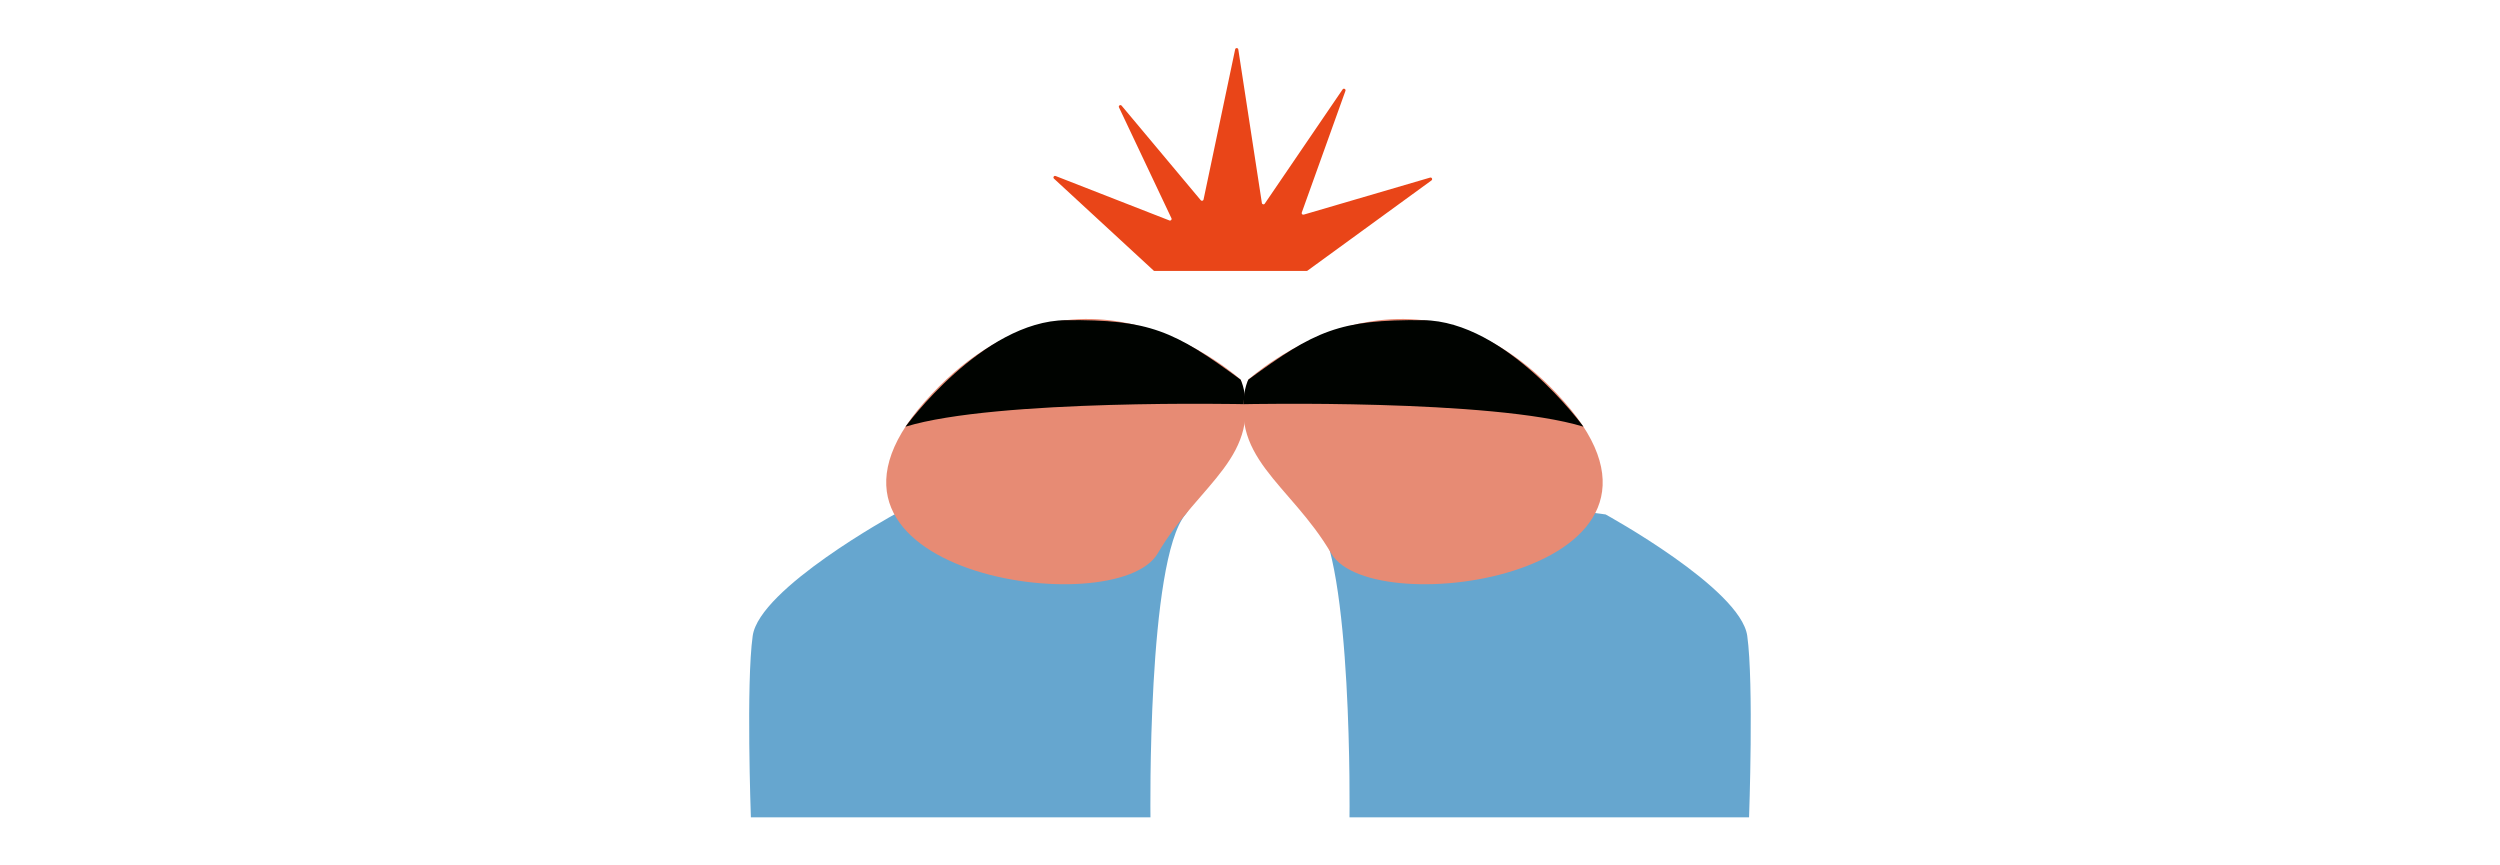 <svg width="260" height="90" viewBox="0 0 260 90" fill="none" xmlns="http://www.w3.org/2000/svg">
<g clip-path="url(#clip0_1743_124)">
<path d="M93.019 53.501C93.019 53.501 78.978 61.193 78.282 66.122C77.585 71.05 78.092 85 78.092 85H119.648C119.648 85 119.293 58.297 123.29 53.501C127.287 48.706 93.019 53.501 93.019 53.501Z" fill="#66A6CF"/>
<path d="M166.981 53.501C166.981 53.501 181.022 61.198 181.713 66.122C182.405 71.046 181.903 85 181.903 85H140.347C140.347 85 140.702 58.297 136.705 53.501C132.708 48.706 166.976 53.501 166.976 53.501H166.981Z" fill="#66A6CF"/>
<path d="M129.029 39.485C129.029 39.485 112.009 23.864 96.182 41.764C80.356 59.664 116.12 64.882 120.401 57.556C124.682 50.23 131.459 47.486 129.029 39.485Z" fill="#E78B74"/>
<path d="M129.517 42.035C129.517 42.035 103.603 41.475 94.17 44.376C94.17 44.376 102.154 33.384 110.849 33.298C119.544 33.213 122.111 34.405 129.025 39.485C129.025 39.485 129.536 40.496 129.513 42.03L129.517 42.035Z" fill="#000300"/>
<path d="M129.818 39.485C129.818 39.485 146.839 23.864 162.665 41.764C178.492 59.664 142.728 64.882 138.447 57.556C134.166 50.23 127.389 47.486 129.818 39.485Z" fill="#E78B74"/>
<path d="M129.332 42.035C129.332 42.035 155.246 41.475 164.679 44.376C164.679 44.376 156.695 33.384 148 33.298C139.305 33.213 136.739 34.405 129.825 39.485C129.825 39.485 129.313 40.496 129.337 42.03L129.332 42.035Z" fill="#000300"/>
<path d="M119.974 28.137L109.613 18.579C109.48 18.456 109.613 18.238 109.783 18.304L121.622 22.929C121.76 22.981 121.897 22.838 121.831 22.701L116.375 11.168C116.29 10.992 116.527 10.84 116.65 10.992L124.881 20.825C124.971 20.93 125.141 20.887 125.169 20.754L128.456 5.133C128.494 4.953 128.754 4.957 128.783 5.142L131.236 21.115C131.26 21.262 131.454 21.31 131.534 21.181L139.632 9.297C139.741 9.136 139.992 9.264 139.926 9.449L135.384 22.107C135.337 22.235 135.455 22.359 135.588 22.321L148.73 18.47C148.91 18.418 149.023 18.655 148.872 18.765L135.981 28.147C135.953 28.166 135.919 28.18 135.882 28.18H120.079C120.036 28.18 119.998 28.166 119.965 28.137H119.974Z" fill="#E94518"/>
</g>
<defs>
<clipPath id="clip0_1743_124">
<rect width="104.167" height="80" fill="white" transform="translate(77.916 5)"/>
</clipPath>
</defs>
</svg>
